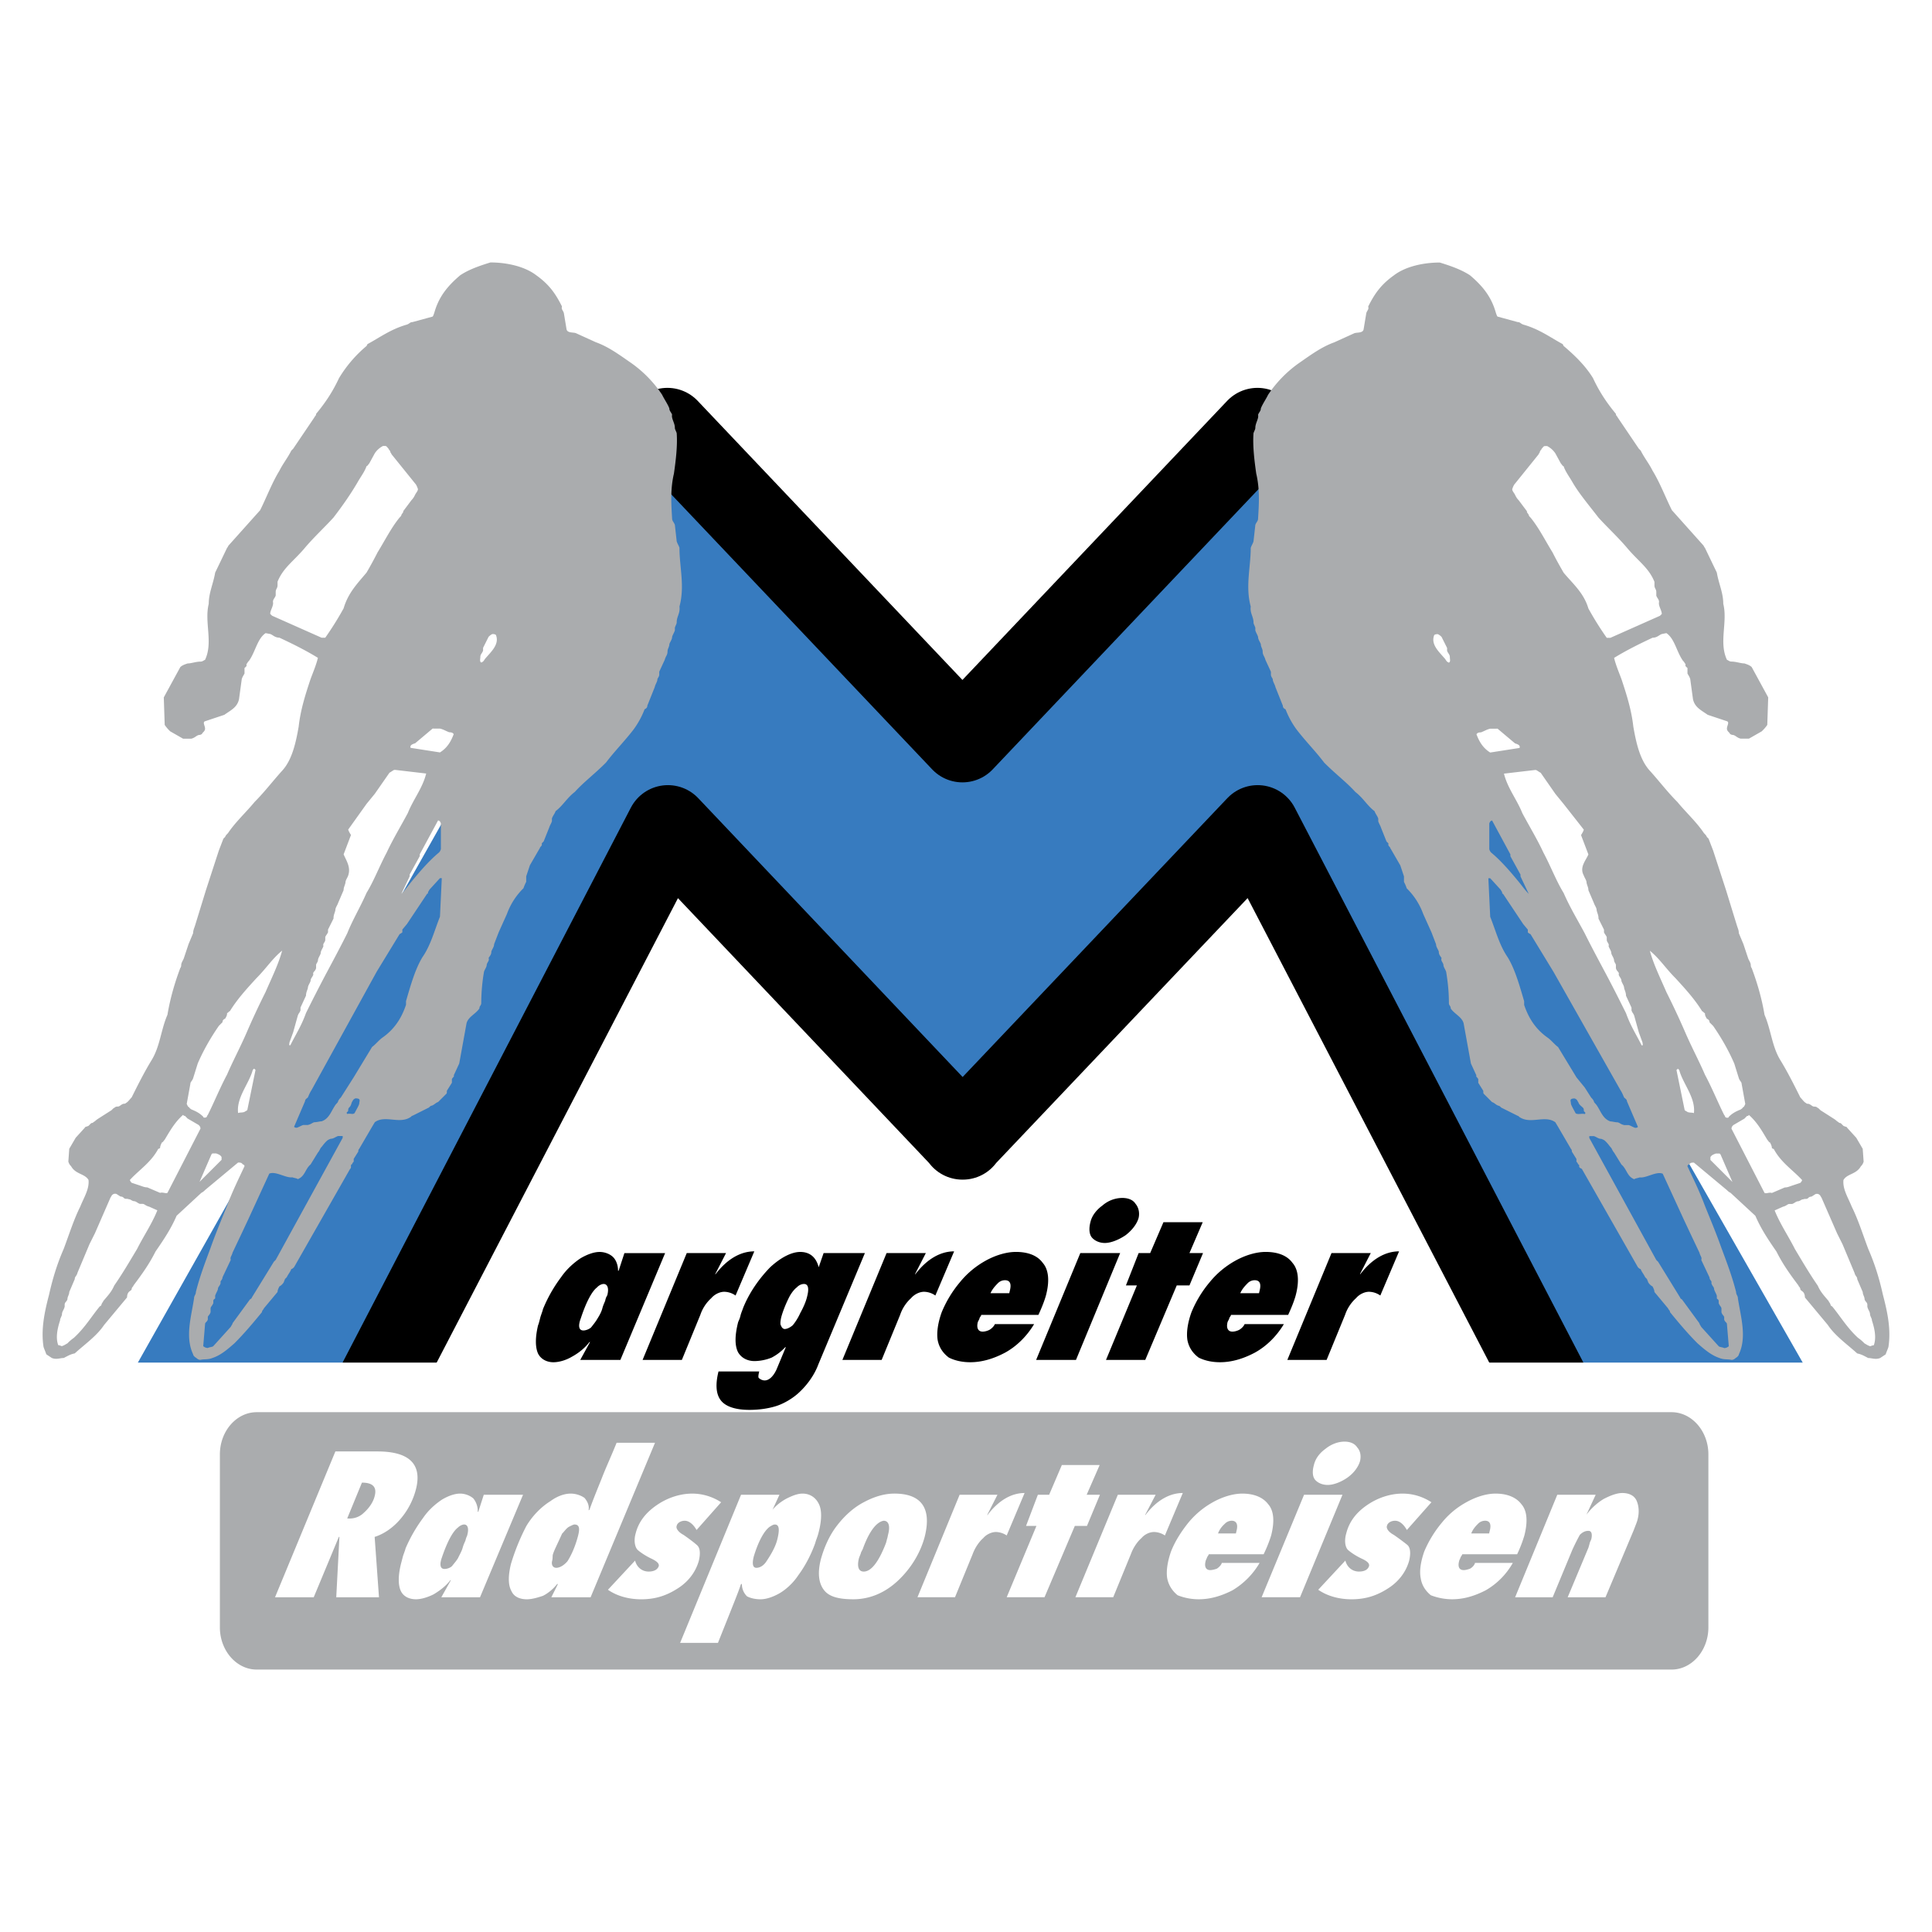 <svg xmlns="http://www.w3.org/2000/svg" width="2500" height="2500" viewBox="0 0 192.756 192.756"><path fill-rule="evenodd" clip-rule="evenodd" fill="#fff" d="M0 0h192.756v192.756H0V0z"/><path fill-rule="evenodd" clip-rule="evenodd" fill="#377bbf" stroke="#fff" stroke-width=".216" stroke-miterlimit="2.613" d="M96.033 113.519l29.387-30.944 29.111 55.021 26.184-.366-54.289-95.028-30.485 31.585-29.478-31.585-53.555 95.028 25.45.366 28.288-55.021 29.387 30.944z"/><path d="M66.588 42.863L96.022 73.89m29.433-31.027L96.022 73.891M96.058 113.526L66.639 82.499 37.951 137.72m58.07-24.194l29.455-31.027 28.727 55.221" fill="none" stroke="#000" stroke-width="8.332" stroke-linecap="round" stroke-linejoin="round" stroke-miterlimit="2.613"/><path fill-rule="evenodd" clip-rule="evenodd" fill="#fff" stroke="#fff" stroke-width=".216" stroke-miterlimit="2.613" d="M10.098 136.054h172.658v11.901H10.098v-11.901z"/><path d="M48.93 26.184c1.556 0 3.387.366 4.577 1.282 1.282.915 1.923 1.831 2.563 3.112-.091.274.092.366.183.641l.274 1.648c.092.366.641.275.916.366l2.014.916c1.282.458 2.38 1.282 3.571 2.105a12.105 12.105 0 0 1 3.021 3.113c.275.549.55.915.732 1.373 0 .274.184.366.275.641-.091.366.275.824.275 1.282 0 .183.091.274.183.549.092 1.282-.091 2.747-.274 4.028-.366 1.557-.274 3.021-.183 4.486 0 .274.183.366.275.641l.183 1.648c.092.274.184.366.275.641 0 1.923.549 3.845 0 5.859.091.641-.275 1.007-.275 1.556 0 .183-.091.275-.183.549v.274c-.092.275-.184.366-.275.641 0 .275-.183.458-.275.732 0 .275-.183.458-.183.732 0 .367-.184.458-.275.824l-.549 1.19v.274c0 .183-.091.274-.183.458 0 .274-.183.458-.274.824l-.733 1.831c0 .183-.091.274-.274.366a8.573 8.573 0 0 1-1.099 2.014c-.915 1.19-1.922 2.197-2.746 3.296-1.19 1.189-2.197 1.922-3.113 2.929-.824.641-1.19 1.373-1.922 1.922-.092.275-.275.458-.366.732v.274c-.092.275-.184.366-.275.641l-.549 1.374-.183.183v.183c-.092.183-.184.183-.184.274l-1.007 1.739-.367 1.103v.549a4.34 4.34 0 0 0-.274.641 6.864 6.864 0 0 0-1.648 2.563l-.824 1.831-.458 1.19c0 .275-.183.458-.274.732 0 .275-.092.366-.275.641.091.275-.091.366-.183.641 0 .274-.183.457-.274.732a18.591 18.591 0 0 0-.275 3.112c0 .274-.183.274-.183.55-.366.549-1.099.823-1.282 1.464l-.732 4.028-.549 1.19c.092.092-.092.183-.183.366v.366l-.458.732c-.092.091 0 .274-.092.366l-.824.824c-.275.091-.366.274-.641.366-.091 0-.183.091-.274.183l-1.648.824c-.091 0-.091.091-.275.183-1.098.641-2.472-.274-3.479.458l-.274.458-1.282 2.196c-.091.092-.091.184-.091.275l-.458.732v.274c-.092.092-.092.092-.183.274-.091 0-.091.092-.091.184 0 .183 0 .183-.092.274l-5.584 9.796c-.091.091-.183.183-.275.183-.091.274-.274.458-.458.824l-.183.183c0 .092-.091.184-.091.275a1.11 1.11 0 0 1-.458.458c-.091.183-.183.366-.183.549l-1.373 1.647c0 .092-.183.184-.183.367-.824 1.006-1.74 2.105-2.747 3.112-.732.641-1.373 1.19-2.197 1.465-.458.183-.824.091-1.19.183-.275 0-.366-.183-.549-.274-.092-.092-.183-.183-.183-.274-.824-1.74-.184-3.754.091-5.585 0-.274.183-.366.183-.641.367-1.465.916-2.93 1.465-4.395.549-1.556 1.098-2.838 1.647-4.211.549-1.465 1.099-2.563 1.739-3.937 0-.092-.091-.184-.183-.184-.091-.183-.274-.183-.458-.183l-3.296 2.746a1.239 1.239 0 0 1-.366.274l-2.472 2.289c-.549 1.281-1.281 2.38-2.105 3.57-.641 1.282-1.373 2.289-2.197 3.388 0 .092-.183.183-.183.366 0 .092-.183.183-.275.274-.091.091-.183.274-.183.549l-2.289 2.747c-.732 1.098-1.922 1.922-2.929 2.838-.458.092-.732.274-1.099.458-.366 0-.732.183-1.19 0l-.549-.366c-.092-.275-.183-.458-.275-.732-.274-1.74.092-3.479.549-5.219.367-1.647.824-3.112 1.465-4.577.549-1.465 1.007-2.93 1.648-4.211.366-.916.916-1.739.824-2.655-.366-.641-1.282-.55-1.739-1.373-.091-.092-.183-.184-.275-.458l.092-1.282.641-1.098.916-1.008c0-.091.183-.091.366-.183 0 0 .183-.184.275-.274.183 0 .183-.092.366-.184.183-.183.366-.274.641-.458l1.007-.641.184-.183c.183-.092.183-.184.458-.184.183 0 .275-.183.549-.274.091 0 .183 0 .274-.092.183-.091.366-.366.549-.549.641-1.282 1.282-2.563 2.014-3.754.824-1.373.916-3.021 1.557-4.485.274-1.648.732-3.204 1.281-4.669.092-.092.092-.274.092-.274 0-.275.183-.458.274-.733l.458-1.374.458-1.098c0-.275.091-.458.183-.732l.366-1.19.732-2.38 1.282-3.937.458-1.19.183-.183c0-.091.183-.274.275-.366.732-1.099 1.831-2.105 2.655-3.113 1.007-1.007 1.831-2.105 2.747-3.112 1.007-1.099 1.373-2.838 1.647-4.395.184-1.648.641-3.113 1.19-4.76.274-.732.549-1.373.732-2.106-1.19-.732-2.472-1.373-3.845-2.014-.458 0-.641-.274-.916-.366l-.459-.085c-.823.549-1.007 1.831-1.647 2.747-.183.183-.183.274-.275.366.092.183-.091.274-.183.366v.549c-.091.184-.183.275-.274.55l-.275 2.014c-.183.824-.824 1.099-1.464 1.557l-1.923.641c-.274.092 0 .458 0 .732 0 .183-.091.274-.274.458 0 .091-.183.183-.366.183-.275.092-.366.275-.732.366h-.824l-1.282-.732a3.914 3.914 0 0 1-.549-.641l-.091-2.746 1.647-3.021c.183-.183.458-.274.732-.366.366 0 .824-.183 1.282-.183.183 0 .275-.091.458-.183.824-1.739-.091-3.753.366-5.584 0-1.098.458-2.014.641-3.112l1.19-2.472c.092-.091.092-.183.183-.274l3.113-3.479c.641-1.282 1.19-2.747 1.922-3.937.366-.732.824-1.282 1.19-2.014l.184-.183 2.105-3.113c.091-.183.183-.183.183-.367.916-1.099 1.648-2.197 2.289-3.57a12.8 12.8 0 0 1 2.747-3.205l.091-.183c1.19-.641 2.289-1.465 3.845-1.923.366-.091.366-.274.641-.274l2.014-.55c.092-.091.183-.458.274-.732.458-1.373 1.282-2.38 2.472-3.387.823-.551 1.83-.917 3.02-1.283zm-10.619 18.31h.091c.184 0 .184.091.366.275 0 .091.184.183.184.366.091.091.091.183.183.274l2.289 2.838c.091.092.183.274.274.549 0 .183-.183.366-.274.549-.092.183-.183.366-.366.549l-.824 1.099c0 .183-.091.183-.183.366 0 .091-.092.183-.184.274-.824 1.007-1.465 2.289-2.197 3.479a39.441 39.441 0 0 1-1.099 2.014c-.916 1.098-1.831 2.014-2.289 3.57a31.605 31.605 0 0 1-1.831 2.929h-.366l-4.12-1.831-.824-.366-.183-.183c0-.366.366-.824.275-1.19 0-.274.183-.366.274-.641v-.366c0-.274.183-.366.183-.641v-.366c.549-1.373 1.557-2.014 2.655-3.296.915-1.099 2.105-2.197 2.929-3.113.916-1.19 1.74-2.38 2.38-3.479.366-.641.732-1.098.916-1.647.091 0 .183-.183.274-.275l.549-1.007c.183-.275.458-.549.824-.732h.094v.002zm10.894 18.767s.184 0 .274.092c.366.916-.457 1.647-1.007 2.289-.183.183-.183.366-.458.458-.183-.092-.091-.366-.091-.549 0-.275.183-.366.274-.641v-.275l.549-1.098c.091-.091.183-.183.366-.275h.093v-.001zm-5.951 9.429h.641c.366.092.458.183.916.366 0 0 .274 0 .366.092l.092.091c-.274.732-.641 1.373-1.373 1.831l-2.93-.458c-.092-.274.183-.366.458-.458l1.739-1.465h.091v.001zm-3.845 4.12l3.112.366c-.366 1.465-1.281 2.563-1.831 3.937-.732 1.373-1.465 2.563-2.105 3.937-.732 1.373-1.282 2.838-2.014 4.028-.641 1.464-1.374 2.655-1.922 4.028-.732 1.464-1.374 2.655-2.106 4.028a162.88 162.88 0 0 0-2.014 3.937c-.458 1.282-1.007 2.105-1.556 3.204-.183.092-.092-.183-.092-.274l.367-1.007.458-1.647c.091-.275.183-.275.275-.55v-.274l.549-1.19c0-.274.092-.458.184-.732 0-.274.183-.458.274-.732 0-.274.183-.366.274-.641-.092-.274.183-.274.274-.641v-.274c0-.184.092-.184.184-.458 0-.275.183-.458.274-.732 0-.275.183-.458.275-.732-.092-.275.183-.366.183-.641v-.275c.091-.183.183-.275.274-.458v-.274l.549-1.099c0-.366.091-.457.183-.823 0-.275.183-.458.274-.732l.55-1.282c0-.275.091-.366.183-.732 0-.275.184-.458.275-.733.275-.823-.183-1.464-.458-2.105l.732-1.922c-.092-.183-.184-.275-.275-.549l1.831-2.563.824-1.007 1.465-2.105c.183-.092.274-.183.458-.275h.092v-.006zm4.486 5.127c0 .092.092.092.092.275v2.472c0 .092-.092.275-.184.367-1.007.824-2.014 2.014-2.838 3.021-.366.458-.549.732-.915 1.099l.823-1.74v-.183l1.007-1.831v-.184l1.831-3.387.184.091zm0 5.676h.183l-.183 3.845c-.549 1.373-.916 2.838-1.74 4.028-.732 1.189-1.19 2.838-1.647 4.395v.365c-.458 1.374-1.19 2.473-2.38 3.297-.366.273-.641.641-1.007.915l-1.831 3.021-.641 1.008-.641 1.007c-.091.091-.183.183-.275.366 0 .092-.091.183-.183.274-.458.55-.641 1.465-1.464 1.739-.183 0-.458.092-.732.092-.275.092-.275.183-.641.274h-.458c-.274.092-.366.184-.641.274-.092 0-.184 0-.275-.091l1.098-2.563c0-.184.184-.275.275-.366.091-.184.183-.458.366-.732l6.5-11.81 2.289-3.754s.184-.091.275-.183v-.274l.458-.549 2.014-3.021c.092 0 .092-.091.092-.184.091-.091.091-.183.183-.274l1.006-1.099zm-15.746 7.232c-.366 1.374-1.099 2.838-1.648 4.12a77.76 77.76 0 0 0-1.922 4.12c-.64 1.464-1.373 2.838-1.922 4.119-.732 1.373-1.281 2.747-1.922 4.028-.091.092-.091.183-.091.183s-.092.092-.184.092c-.091 0-.183 0-.183-.092-.366-.365-.733-.549-1.19-.731-.091-.092-.183-.092-.183-.184-.183-.092-.183-.183-.274-.366l.366-2.014c0-.184.183-.274.275-.55l.457-1.465c.55-1.281 1.282-2.562 2.106-3.753l.366-.366c0-.184.092-.274.275-.366.092-.184.183-.274.183-.55.092 0 .183-.183.275-.183.732-1.19 1.647-2.197 2.655-3.296 1.004-1.006 1.554-1.922 2.561-2.746zm-2.747 11.81l.091.091-.824 4.028c-.092 0-.092.092-.183.092-.183.184-.549.092-.732.184-.183-1.557 1.099-2.93 1.465-4.304l.092-.091c0-.092 0 0 .091 0zm10.071 2.929c.091 0 .275 0 .366.092.092.092 0 .275 0 .458-.091.274-.274.55-.457.916-.184.183-.458 0-.732.091-.184-.183.091-.183.091-.366 0-.091 0-.183.091-.274.184-.183.184-.274.275-.549.091-.093.091-.276.366-.368zm-17.12 1.74h.092l.274.274 1.099.641c.092.092.183.184.183.366l-3.295 6.408c-.184.092-.458-.092-.732 0l-1.282-.549c-.274 0-.458-.092-.732-.184l-.824-.274c-.091-.091-.091-.091-.183-.274.916-1.007 2.105-1.739 2.838-3.113.092 0 .184-.091.184-.091 0-.184.091-.366.183-.55.092 0 .184-.183.275-.274.549-.915 1.007-1.739 1.831-2.472l.089.092zm15.838 2.014v.184l-6.683 12.176-.183.183-2.197 3.57s0 .092-.183.184l-1.74 2.38c0 .092-.091.184-.183.366l-1.739 1.923c-.092.092-.366.092-.549.183a.699.699 0 0 1-.458-.183l.183-2.197c0-.184.184-.184.275-.458v-.274c.091-.184.183-.184.275-.457v-.367c0-.183.183-.274.274-.549v-.184c0-.183.092-.183.183-.274v-.274c.091-.275.183-.366.275-.641 0-.274.183-.274.274-.641-.092-.184.183-.275.183-.55l.824-1.739c-.091-.274.092-.366.183-.732l.824-1.739.732-1.557 2.105-4.577c.641-.275 1.648.457 2.289.366.274.091.458.091.549.183.732-.274.732-1.007 1.282-1.465l.732-1.189c.091-.092.183-.275.274-.458.183-.184.275-.366.549-.641.092-.092.183-.184.458-.274.275 0 .458-.184.732-.275H34.191v-.003zm-13 1.739h.366c.275.092.458.184.549.366v.275l-2.197 2.197 1.19-2.747.092-.091zm-9.704 4.028h.092c.183.092.274.184.458.274.183 0 .274.092.366.184.183.092.275 0 .458.092.184 0 .184.091.458.183.275 0 .366.184.641.274h.274c.183 0 .275.184.641.275l.824.366c-.549 1.373-1.374 2.562-2.014 3.845-.824 1.373-1.465 2.472-2.289 3.662-.275.641-.641 1.007-1.099 1.556 0 .092-.092.092-.183.366 0 .092-.091.092-.183.184-.824 1.007-1.465 2.105-2.563 3.112a4.009 4.009 0 0 0-.641.55c-.183.091-.275.183-.549.274-.092 0-.183-.092-.366-.092-.275-.732-.092-1.647.183-2.472 0-.183.091-.274.183-.55 0-.365.183-.457.274-.823v-.184c0-.274.184-.274.275-.549 0-.274.183-.458.183-.732l.549-1.282c0-.274.183-.274.274-.641l1.19-2.838.549-1.099 1.556-3.57c.091-.092.091-.274.366-.366h.093v.001zM181.27 119.115h-.092c-.184.092-.275.183-.459.275-.182 0-.273.091-.365.183-.184.091-.275 0-.459.091-.182 0-.182.092-.457.184-.273 0-.365.184-.641.274h-.275c-.182 0-.273.184-.641.274l-.824.367c.551 1.373 1.373 2.562 2.016 3.845.822 1.373 1.465 2.472 2.287 3.662.275.641.643 1.007 1.1 1.556 0 .092.092.092.184.366 0 .092.09.092.182.184.824 1.007 1.465 2.105 2.564 3.112.273.184.457.366.641.549.184.092.275.184.549.275.092 0 .184-.092.367-.092.273-.732.09-1.647-.184-2.472 0-.183-.092-.274-.184-.549 0-.366-.184-.458-.273-.824v-.184c0-.274-.184-.274-.275-.549 0-.274-.184-.458-.184-.732l-.549-1.282c0-.274-.184-.274-.275-.641l-1.189-2.838-.549-1.099-1.557-3.57c-.092-.091-.092-.274-.367-.366h-.091v.001zm-9.706-4.028h-.365c-.275.092-.459.184-.551.366v.275l2.197 2.196-1.189-2.746-.092-.091zm-13-1.739v.184l6.684 12.176.184.183 2.197 3.57s0 .092.182.184l1.74 2.38c0 .092.092.184.184.366l1.738 1.923c.092.092.367.092.549.183a.7.7 0 0 0 .459-.183l-.184-2.197c0-.184-.184-.184-.275-.458v-.274c-.09-.183-.182-.183-.273-.458v-.366c0-.183-.184-.274-.275-.549v-.184c0-.183-.092-.183-.184-.274v-.274c-.09-.274-.182-.366-.273-.641 0-.275-.184-.275-.275-.642.092-.183-.184-.274-.184-.549l-.822-1.739c.09-.275-.092-.366-.184-.732l-.824-1.739-.732-1.557-2.105-4.577c-.641-.274-1.648.457-2.289.365-.273.092-.457.092-.549.184-.732-.274-.732-1.007-1.281-1.465l-.732-1.19c-.092-.091-.184-.274-.275-.457-.184-.184-.275-.366-.549-.641-.092-.092-.184-.184-.459-.275-.273 0-.457-.183-.732-.274H158.564v-.003zm15.838-2.014h-.092c-.092.092-.184.183-.273.274l-1.1.641c-.092.092-.184.183-.184.366l3.297 6.408c.184.092.457-.091.732 0l1.281-.549c.275 0 .457-.092.732-.184l.824-.274c.092-.092.092-.092.184-.274-.916-1.007-2.107-1.739-2.838-3.113-.092 0-.184-.091-.184-.091 0-.184-.092-.366-.184-.55-.092 0-.184-.183-.275-.274-.549-.915-1.006-1.739-1.83-2.472l-.09.092zm-17.302-1.74c-.092 0-.273 0-.365.092s0 .275 0 .458c.092.274.273.55.457.915.184.184.641 0 .916.092.184-.183-.092-.183-.092-.366 0-.091 0-.183-.092-.274-.184-.184-.365-.274-.457-.549-.092-.093-.092-.276-.367-.368zm10.254-2.93l-.092.092.824 4.028c.092 0 .092.092.184.092.182.183.549.092.732.183.182-1.556-1.1-2.929-1.465-4.303l-.092-.092c0-.091 0 0-.091 0zm-2.747-11.809c.365 1.374 1.098 2.838 1.646 4.12a78.237 78.237 0 0 1 1.924 4.119c.641 1.466 1.373 2.839 1.922 4.12.732 1.373 1.281 2.747 1.922 4.028.092.092.092.184.092.184s.092.091.184.091.184 0 .184-.091c.365-.367.732-.55 1.189-.732.092-.092.184-.092.184-.184.184-.092.184-.184.273-.366l-.365-2.014c0-.184-.184-.275-.275-.55l-.457-1.465c-.549-1.281-1.281-2.563-2.105-3.754l-.367-.365c0-.184-.092-.275-.273-.366-.092-.184-.184-.274-.184-.55-.092 0-.184-.183-.275-.183-.732-1.19-1.646-2.197-2.654-3.296-1.008-1.006-1.559-1.922-2.565-2.746zm-15.929-7.232h-.184l.184 3.845c.549 1.373.916 2.838 1.738 4.028.734 1.19 1.191 2.838 1.648 4.394v.366c.459 1.374 1.191 2.473 2.381 3.296.365.275.641.642 1.006.916l1.832 3.021.824 1.008.641 1.007c.092.091.184.183.273.366 0 .092.092.183.184.274.459.55.641 1.465 1.465 1.739.184 0 .459.092.732.092.275.092.275.183.641.274h.459c.273.092.365.183.641.274.092 0 .184 0 .273-.092l-1.098-2.562c0-.184-.184-.275-.275-.366-.092-.184-.182-.458-.365-.732l-6.684-11.81-2.289-3.754s-.182-.092-.273-.183v-.275l-.459-.549-2.014-3.021c-.092 0-.092-.091-.092-.183-.092-.092-.092-.184-.184-.275l-1.005-1.098zm0-5.676c0 .091-.092.091-.092.274v2.472c0 .091.092.274.184.366 1.006.824 2.014 2.014 2.838 3.021.365.458.549.732.916 1.099l-.824-1.739v-.183l-1.008-1.832v-.183l-1.83-3.387-.184.092zm4.486-5.127l-3.113.366c.365 1.465 1.281 2.563 1.83 3.937.732 1.373 1.465 2.563 2.105 3.937.732 1.374 1.283 2.838 2.016 4.028.641 1.465 1.373 2.655 2.105 4.028.732 1.465 1.373 2.655 2.105 4.028s1.373 2.655 2.014 3.937c.457 1.281 1.008 2.105 1.557 3.204.184.092.092-.183.092-.274l-.367-1.007-.457-1.647c-.092-.275-.184-.275-.275-.55v-.274l-.549-1.19c0-.274-.092-.458-.184-.732 0-.274-.182-.458-.273-.732 0-.274-.184-.366-.275-.641.092-.274-.184-.274-.275-.641v-.274c0-.184-.09-.184-.182-.458 0-.275-.184-.458-.275-.733 0-.274-.184-.458-.275-.732.092-.275-.182-.366-.182-.641v-.275c-.092-.183-.184-.274-.275-.458v-.275l-.549-1.098c0-.366-.092-.458-.184-.824 0-.274-.184-.458-.275-.732l-.549-1.282c0-.274-.092-.366-.182-.732 0-.274-.184-.458-.275-.732-.457-.824.184-1.464.457-2.105l-.732-1.922c.092-.183.184-.275.275-.549l-2.014-2.563-.824-1.007-1.465-2.106c-.184-.091-.275-.183-.457-.274h-.093v-.005zm-3.846-4.12h-.641c-.367.092-.457.183-.916.366 0 0-.273 0-.365.091l-.092.092c.273.732.641 1.374 1.373 1.831l2.93-.458c.092-.275-.184-.366-.457-.458l-1.74-1.465h-.092v.001zm-5.951-9.429s-.182 0-.273.092c-.367.916.457 1.648 1.006 2.289.184.183.184.366.459.458.182-.091.092-.366.092-.549 0-.275-.184-.366-.275-.641v-.274l-.549-1.099a1.277 1.277 0 0 0-.367-.275h-.093v-.001zm10.895-18.768h-.092c-.184 0-.184.091-.365.274 0 .092-.184.183-.184.367-.092.091-.092.183-.184.274l-2.287 2.838c-.092.091-.184.274-.275.549 0 .183.184.366.275.549.09.183.182.366.365.549l.824 1.098c0 .184.092.184.184.366 0 .092.09.184.182.275.824 1.007 1.465 2.289 2.197 3.479.367.732.732 1.373 1.1 2.014.914 1.099 2.014 2.014 2.471 3.57a31.55 31.55 0 0 0 1.832 2.93h.365l4.119-1.831.824-.366.184-.183c0-.366-.365-.824-.273-1.19 0-.274-.184-.366-.275-.641v-.366c0-.275-.184-.366-.184-.641v-.366c-.549-1.374-1.557-2.015-2.654-3.296-.916-1.099-2.105-2.197-2.93-3.113-.916-1.19-1.922-2.38-2.564-3.479-.365-.641-.732-1.099-.914-1.647-.092 0-.184-.184-.275-.275l-.549-1.007a2.173 2.173 0 0 0-.824-.732h-.093v.001zm-10.619-18.31c-1.557 0-3.387.366-4.578 1.282-1.281.915-1.922 1.831-2.562 3.112.092.274-.092.366-.184.641l-.275 1.648c-.09.366-.641.274-.914.366l-2.014.915c-1.283.458-2.381 1.282-3.57 2.105a12.072 12.072 0 0 0-3.021 3.113c-.275.549-.549.916-.732 1.373 0 .275-.184.367-.275.641.092.366-.273.824-.273 1.282 0 .183-.092.275-.184.549-.092 1.282.092 2.746.273 4.028.367 1.556.275 3.021.184 4.485 0 .275-.184.366-.273.641l-.184 1.648c-.092.274-.184.366-.275.641 0 1.923-.549 3.845 0 5.859-.092.641.275 1.007.275 1.556 0 .183.092.275.184.549v.274c.09.275.182.366.273.641 0 .275.184.458.275.732 0 .275.184.458.184.732 0 .366.182.458.273.824l.549 1.19v.274c0 .183.092.275.184.458 0 .275.184.458.275.824l.732 1.831c0 .184.092.275.273.366a8.584 8.584 0 0 0 1.1 2.015c.916 1.19 1.922 2.197 2.746 3.295 1.189 1.19 2.197 1.922 3.113 2.93.822.641 1.189 1.373 1.922 1.922.092.275.273.458.365.732v.275c.092.274.184.366.275.641l.549 1.374.184.183v.184c.092.183.184.183.184.274l1.006 1.739.367 1.099v.549c.092.183.184.366.273.641a6.851 6.851 0 0 1 1.648 2.563l.824 1.831.457 1.19c0 .274.184.458.275.732 0 .275.092.366.275.641-.092.275.092.366.182.641 0 .274.184.457.275.732.184 1.098.275 2.105.275 3.112 0 .274.182.274.182.549.367.55 1.1.824 1.283 1.465l.732 4.028.549 1.19c-.092.091.092.183.184.366v.366l.457.732c.092.092 0 .274.092.366l.824.824c.273.091.365.274.641.365.092 0 .182.092.273.184l1.648.824c.092 0 .092.092.275.183 1.098.641 2.471-.274 3.479.458l.273.457 1.283 2.197c.092.092.092.184.092.275l.457.732v.274c.092.092.092.092.184.274.092 0 .092.092.092.184 0 .183.182.183.273.274l5.584 9.796c.092.091.184.183.275.183.092.274.275.458.457.824l.184.183c0 .092.092.184.092.275.092.183.275.366.457.457.092.184.184.367.184.55l1.373 1.647c0 .092.184.184.184.366.824 1.007 1.738 2.105 2.746 3.112.732.642 1.373 1.19 2.197 1.465.457.184.824.092 1.189.184.275 0 .367-.184.551-.274.09-.092.182-.184.182-.274.824-1.74.184-3.754-.092-5.585 0-.274-.182-.366-.182-.641-.367-1.465-.916-2.93-1.465-4.395-.549-1.557-1.1-2.838-1.648-4.211-.549-1.465-1.098-2.563-1.74-3.937 0-.092.092-.184.184-.184.092-.183.275-.183.459-.183l3.295 2.746c.092.092.184.184.365.274l2.473 2.289c.549 1.281 1.281 2.38 2.105 3.57.641 1.282 1.373 2.289 2.197 3.388 0 .091.184.183.184.366 0 .092.184.183.273.274.092.092.184.274.184.549l2.289 2.747c.732 1.099 1.922 1.922 2.93 2.838.457.092.732.274 1.098.457.367 0 .732.184 1.191 0l.549-.365c.092-.275.184-.458.275-.732.273-1.74-.092-3.479-.551-5.219-.365-1.647-.824-3.112-1.465-4.577-.549-1.465-1.006-2.93-1.646-4.212-.367-.915-.916-1.739-.824-2.654.365-.641 1.281-.55 1.738-1.373.092-.092.184-.184.275-.458l-.092-1.282-.641-1.098-.916-1.008c0-.092-.182-.092-.365-.183l-.275-.274c-.184 0-.184-.092-.365-.184-.184-.183-.367-.274-.641-.457l-1.008-.642-.184-.183c-.182-.092-.182-.184-.457-.184-.184 0-.275-.183-.549-.274-.092 0-.184 0-.275-.092-.184-.091-.365-.366-.549-.549-.641-1.282-1.281-2.563-2.014-3.754-.824-1.373-.916-3.021-1.557-4.485-.275-1.648-.732-3.205-1.281-4.669-.092-.092-.092-.274-.092-.274 0-.275-.184-.458-.275-.733l-.457-1.373-.459-1.099c0-.274-.092-.458-.182-.732l-.367-1.19-.732-2.38-1.281-3.937-.459-1.19-.182-.183c0-.092-.184-.274-.275-.366-.732-1.099-1.83-2.105-2.654-3.113-1.008-1.007-1.83-2.105-2.746-3.112-1.008-1.099-1.373-2.838-1.648-4.395-.184-1.648-.641-3.113-1.189-4.761-.275-.732-.551-1.373-.732-2.105 1.189-.732 2.471-1.373 3.844-2.014.459 0 .643-.274.916-.366l.457-.091c.824.549 1.008 1.831 1.648 2.747.184.183.184.274.275.366-.092.183.092.274.182.366v.549c.092.183.184.274.275.549l.275 2.014c.182.824.824 1.099 1.465 1.557l1.922.641c.275.092 0 .458 0 .732 0 .183.092.274.275.458 0 .092.182.183.365.183.275.092.367.275.732.366h.824l1.281-.732c.184-.183.367-.366.549-.641l.092-2.746-1.646-3.021c-.184-.183-.459-.274-.732-.366-.367 0-.824-.183-1.283-.183-.182 0-.273-.091-.457-.183-.824-1.739.092-3.753-.365-5.584 0-1.099-.459-2.015-.643-3.113l-1.189-2.472c-.092-.091-.092-.183-.184-.274l-3.111-3.479c-.641-1.282-1.191-2.747-1.924-3.937-.365-.732-.824-1.282-1.189-2.014l-.184-.183-2.105-3.113c-.092-.183-.184-.183-.184-.366-.914-1.098-1.646-2.197-2.287-3.57-.732-1.19-1.74-2.197-2.93-3.204l-.092-.183c-1.191-.641-2.289-1.464-3.846-1.922-.365-.092-.365-.274-.641-.274l-2.014-.55c-.092-.091-.184-.458-.275-.732-.457-1.373-1.281-2.38-2.471-3.387-.823-.542-1.831-.908-3.02-1.275zM25.613 140.894H166.77c2.021 0 3.676 1.895 3.676 4.211v17.257c0 2.316-1.654 4.211-3.676 4.211H25.613c-2.021 0-3.675-1.895-3.675-4.211v-17.257c0-2.317 1.653-4.211 3.675-4.211z" fill-rule="evenodd" clip-rule="evenodd" fill="#aaacae"/><path d="M58.811 133.894c-.433.575-1.066 1.095-1.757 1.469-.634.375-1.325.548-1.844.548-.634 0-1.239-.289-1.527-.864-.288-.634-.288-1.613 0-2.823.058-.115.144-.461.202-.691.058-.26.23-.663.288-.922a14.355 14.355 0 0 1 1.815-3.197c.576-.836 1.325-1.47 1.93-1.873.634-.374 1.325-.634 1.902-.634.518 0 1.037.202 1.354.519.316.317.489.836.489 1.354h.058l.576-1.758h4.062l-4.465 10.659H57.89l.979-1.786h-.058v-.001zm-.864-2.363c-.288.749-.202 1.21.259 1.21.259 0 .605-.145.778-.317.201-.259.461-.576.605-.835.202-.317.432-.721.518-1.095.115-.403.26-.634.288-.778 0-.058.058-.201.058-.201 0-.058.086-.173.144-.317.173-.691 0-1.095-.375-1.095-.201 0-.489.145-.662.347-.49.373-1.066 1.41-1.613 3.081zm6.164 4.149l4.407-10.659h3.918l-1.066 2.074v.058c1.181-1.556 2.535-2.305 3.889-2.305l-1.872 4.407a2.022 2.022 0 0 0-1.124-.374c-.461 0-.979.26-1.296.634a3.939 3.939 0 0 0-1.095 1.671l-1.843 4.494h-3.918zm14.288-1.268h-.058a4.987 4.987 0 0 1-1.354 1.037 4.718 4.718 0 0 1-1.699.346c-.691 0-1.296-.288-1.643-.865-.345-.662-.345-1.67 0-3.024.058-.144.173-.374.23-.634.058-.259.202-.576.288-.835.663-1.613 1.671-2.967 2.679-4.005 1.095-1.008 2.161-1.526 2.996-1.526.951 0 1.584.519 1.843 1.526l.49-1.411h4.119l-4.638 11.091c-.403 1.095-1.124 2.045-1.815 2.708-.634.634-1.584 1.21-2.42 1.47-.835.259-1.757.374-2.65.374-1.354 0-2.362-.317-2.852-.951s-.547-1.613-.23-2.88h4.062c-.058.259-.115.489-.058.633.115.115.346.26.605.26.432 0 .864-.403 1.181-1.095l.924-2.219zm-.461-2.968c-.086.403-.115.721 0 .836.058.201.23.316.346.316.259 0 .576-.173.806-.374.173-.202.49-.634.749-1.21.317-.576.576-1.152.691-1.671.202-.778.116-1.239-.316-1.239-.259 0-.547.145-.72.347-.173.114-.519.489-.778 1.008s-.576 1.238-.778 1.987zm6.107 4.236l4.408-10.659h3.917l-1.065 2.074v.058c1.181-1.556 2.535-2.305 3.889-2.305l-1.873 4.407a2.022 2.022 0 0 0-1.124-.374c-.461 0-.979.26-1.296.634a3.939 3.939 0 0 0-1.095 1.671l-1.844 4.494h-3.917zm14.779-6.656h1.871l.059-.259c.172-.663.029-1.037-.49-1.037a.986.986 0 0 0-.721.316c-.258.261-.547.578-.719.98zm-.922 2.162c-.029.144-.174.259-.174.346-.029.115-.115.23-.172.374-.145.576.027.951.488.951.174 0 .434-.058.664-.173.258-.145.488-.403.547-.576h3.918c-.691 1.152-1.672 2.16-2.852 2.822-1.182.635-2.363.98-3.515.98-.835 0-1.556-.173-2.132-.461-.547-.403-.979-.98-1.124-1.758-.115-.749.029-1.729.403-2.766a11.4 11.4 0 0 1 1.815-2.995c.749-.922 1.613-1.613 2.535-2.132s2.045-.894 3.055-.894c1.238 0 2.16.375 2.678 1.095.605.691.691 1.844.316 3.255-.143.519-.402 1.182-.748 1.931h-5.702v.001zm10.889-9.248c.145-.634.576-1.21 1.209-1.671a3.047 3.047 0 0 1 1.959-.749c.576 0 1.066.173 1.326.576.316.374.432.894.316 1.411-.174.634-.691 1.268-1.297 1.729-.633.433-1.439.778-2.074.778-.518 0-.979-.202-1.268-.519-.286-.316-.345-.892-.171-1.555zm-5.416 13.742l4.408-10.659h3.975l-4.408 10.659h-3.975zm6.971 0l3.082-7.433h-1.094l1.268-3.227h1.152l1.324-3.082h3.918l-1.324 3.082h1.354l-1.354 3.227h-1.268l-3.141 7.433h-3.917zm13.396-6.656h1.871l.059-.259c.172-.663.029-1.037-.49-1.037a.986.986 0 0 0-.721.316c-.26.261-.547.578-.719.98zm-.922 2.162c-.029.144-.174.259-.174.346-.029.115-.115.23-.172.374-.145.576.027.951.488.951.174 0 .434-.058.664-.173.258-.145.488-.403.547-.576h3.918c-.691 1.152-1.672 2.16-2.852 2.822-1.182.635-2.363.98-3.516.98-.836 0-1.555-.173-2.131-.461-.547-.403-.98-.98-1.125-1.758-.113-.749.029-1.729.404-2.766a11.423 11.423 0 0 1 1.814-2.995c.75-.922 1.613-1.613 2.535-2.132s2.045-.894 3.053-.894c1.24 0 2.162.375 2.68 1.095.605.691.691 1.844.316 3.255-.143.519-.402 1.182-.748 1.931h-5.701v.001zm5.618 4.494l4.406-10.659h3.918l-1.066 2.074v.058c1.182-1.556 2.535-2.305 3.891-2.305l-1.873 4.407a2.02 2.02 0 0 0-1.123-.374c-.461 0-.98.26-1.297.634a3.95 3.95 0 0 0-1.096 1.671l-1.842 4.494h-3.918z" fill-rule="evenodd" clip-rule="evenodd"/><path d="M27.44 159.358l6.021-14.547h4.206c3.198 0 4.465 1.296 3.832 3.773a7.388 7.388 0 0 1-1.498 2.909c-.691.836-1.613 1.527-2.622 1.844l.432 6.021h-4.263l.316-6.021h-.057l-2.506 6.021H27.44zm7.202-7.864c.604.058 1.209-.115 1.67-.576.49-.432.922-1.037 1.066-1.642.259-.95-.23-1.354-1.268-1.354l-1.468 3.572zm10.284 6.165c-.404.547-1.037 1.037-1.671 1.411-.634.317-1.268.49-1.757.49-.605 0-1.21-.23-1.498-.807-.288-.605-.288-1.527 0-2.708.029-.115.115-.433.173-.663.058-.259.23-.633.288-.893a15.008 15.008 0 0 1 1.757-3.054c.547-.807 1.268-1.411 1.872-1.814.576-.346 1.239-.605 1.815-.605.49 0 1.008.202 1.325.49.259.316.461.807.432 1.325h.058l.547-1.7h3.917l-4.292 10.227h-3.86l.95-1.699h-.056zm-.836-2.276c-.259.721-.173 1.152.26 1.152.259 0 .576-.115.749-.287.201-.26.461-.548.604-.807.144-.317.375-.691.461-1.037.115-.404.259-.634.288-.749 0-.058.058-.202.058-.202 0-.058.086-.173.115-.316.173-.663.029-1.037-.317-1.037-.202 0-.461.144-.634.316-.489.375-1.036 1.355-1.584 2.967zm11.523 2.622c-.403.519-.921.95-1.44 1.21-.519.173-1.094.346-1.613.346-.663 0-1.267-.23-1.527-.807-.345-.605-.345-1.527-.058-2.708a21.756 21.756 0 0 1 1.527-3.773c.577-.979 1.44-1.901 2.42-2.507.663-.489 1.383-.749 2.017-.749.547 0 1.066.202 1.382.433.26.316.49.72.404 1.238l.086-.058c.403-1.123.835-2.16 1.238-3.169.375-.979.951-2.218 1.469-3.514h3.832l-6.424 15.411h-3.918l.634-1.268-.029-.085zm-.518-2.305c-.115.403.058.72.403.72.403 0 .835-.316 1.124-.662.403-.634.778-1.498 1.037-2.478.201-.749.173-1.181-.346-1.181-.115 0-.375.144-.548.23-.259.144-.46.461-.691.691-.403.922-.807 1.67-.921 2.103-.029.116 0 .318-.058.577zm8.267 0c.173.662.691 1.095 1.354 1.095.547 0 .893-.202 1.008-.547.058-.26-.202-.49-.749-.75-.547-.259-1.066-.604-1.354-.863-.288-.288-.403-.951-.202-1.643.288-1.152 1.008-2.074 2.103-2.823 1.037-.72 2.305-1.152 3.543-1.152 1.037 0 2.045.317 2.881.864l-2.449 2.766c-.345-.604-.778-.922-1.181-.922-.374 0-.749.202-.807.519-.086.23.144.605.691.894.576.403 1.037.749 1.325 1.008.317.26.375.807.202 1.556-.317 1.152-1.094 2.161-2.189 2.823-1.182.749-2.305 1.037-3.572 1.037-1.152 0-2.362-.288-3.312-.951l2.708-2.911zm11.84-.403c-.173.691-.115 1.123.26 1.123s.72-.23.979-.604c.461-.691.893-1.411 1.094-2.16.259-1.009.23-1.556-.23-1.556-.172 0-.375.144-.519.23-.547.403-1.123 1.441-1.584 2.967zm-7.346 8.613l6.078-14.778h3.832l-.691 1.498c.375-.461.922-.864 1.412-1.123.576-.288 1.095-.49 1.584-.49.72 0 1.296.375 1.613 1.009.317.604.317 1.584 0 2.823-.115.489-.288.835-.345 1.095-.461 1.296-1.095 2.419-1.7 3.227-.547.835-1.325 1.497-1.959 1.843s-1.268.548-1.815.548c-.518 0-.979-.115-1.325-.288a1.67 1.67 0 0 1-.519-1.268l-.115.086c-.144.519-.922 2.42-2.276 5.819h-3.774v-.001zm14.029-8.297c.346-1.267.893-2.477 1.642-3.428.778-1.008 1.7-1.814 2.65-2.305 1.009-.547 2.045-.864 3.054-.864 2.708 0 3.745 1.47 3.024 4.321-.432 1.613-1.383 3.169-2.679 4.379-1.325 1.238-2.852 1.844-4.437 1.844-1.383 0-2.391-.23-2.909-.894-.575-.719-.662-1.756-.345-3.053zm4.235-1.18c-.058.202-.202.375-.23.519-.028.115-.144.346-.202.547-.202.864 0 1.297.49 1.297.749 0 1.498-.979 2.218-2.852.029-.115.086-.288.086-.346.058-.145.086-.317.115-.461.259-.951.029-1.412-.432-1.412-.72.115-1.44 1.066-2.045 2.708zm5.416 4.925l4.206-10.227h3.774l-1.01 1.988v.058c1.125-1.498 2.42-2.219 3.717-2.219l-1.785 4.235a2.038 2.038 0 0 0-1.066-.346c-.432 0-.951.23-1.268.604-.432.375-.836.979-1.066 1.613l-1.757 4.292h-3.745v.002zm8.902 0l2.967-7.115h-1.037l1.18-3.111h1.125l1.268-2.967h3.773l-1.297 2.967h1.324l-1.295 3.111h-1.211l-3.023 7.115h-3.774zm6.855 0l4.234-10.227h3.773l-1.037 1.988v.058c1.123-1.498 2.449-2.219 3.744-2.219l-1.785 4.235a2.033 2.033 0 0 0-1.066-.346c-.461 0-.949.23-1.268.604-.432.375-.834.979-1.064 1.613l-1.758 4.292h-3.773v.002zm14.23-6.366h1.785l.059-.259c.172-.634 0-1.009-.49-1.009a.967.967 0 0 0-.691.317c-.26.231-.518.548-.663.951zm-.921 2.074c-.029.115-.145.23-.174.316-.027.115-.115.23-.143.375-.145.547.027.893.461.893.172 0 .432-.058.662-.144.23-.145.461-.403.49-.576h3.773a7.686 7.686 0 0 1-2.709 2.736c-1.18.605-2.275.894-3.369.894a5.711 5.711 0 0 1-2.104-.403c-.49-.403-.893-.951-1.037-1.7-.115-.72.029-1.642.375-2.649.402-1.037 1.037-2.017 1.729-2.881a8.522 8.522 0 0 1 2.447-2.046c.865-.489 1.959-.864 2.939-.864 1.18 0 2.074.375 2.592 1.066.576.662.635 1.757.289 3.111a13.33 13.33 0 0 1-.75 1.872h-5.471zm10.486-8.901c.143-.604.518-1.152 1.152-1.613.604-.489 1.295-.72 1.9-.72.547 0 1.008.172 1.268.576.316.346.402.835.287 1.354-.172.604-.633 1.21-1.238 1.643-.604.432-1.383.748-1.986.748-.49 0-.951-.173-1.24-.489-.288-.318-.317-.865-.143-1.499zm-5.215 13.193l4.234-10.227h3.832l-4.234 10.227h-3.832zm8.354-3.658c.174.662.691 1.095 1.354 1.095.576 0 .895-.202 1.01-.547.057-.26-.174-.49-.75-.75-.547-.259-1.066-.604-1.354-.863-.289-.288-.375-.951-.172-1.643.287-1.152.979-2.074 2.072-2.823 1.037-.72 2.305-1.152 3.545-1.152 1.064 0 2.045.317 2.881.864l-2.449 2.766c-.346-.604-.75-.922-1.182-.922-.375 0-.748.202-.807.519-.086.23.145.605.691.894.576.403 1.037.749 1.354 1.008.289.26.346.807.174 1.556-.316 1.152-1.096 2.161-2.189 2.823-1.182.749-2.305 1.037-3.572 1.037-1.152 0-2.361-.288-3.312-.951l2.706-2.911zm12.56-2.708h1.785l.059-.259c.172-.634.029-1.009-.461-1.009a.983.983 0 0 0-.721.317c-.23.231-.517.548-.662.951zm-.892 2.074c-.029.115-.145.23-.174.316-.029.115-.115.23-.145.375-.143.547 0 .893.461.893.174 0 .404-.058.635-.144.26-.145.461-.403.49-.576h3.773a7.273 7.273 0 0 1-2.709 2.736c-1.18.605-2.246.894-3.369.894a5.956 5.956 0 0 1-2.104-.403c-.49-.403-.893-.951-1.008-1.7-.145-.72 0-1.642.346-2.649a11.386 11.386 0 0 1 1.756-2.881 8.16 8.16 0 0 1 2.449-2.046c.865-.489 1.93-.864 2.91-.864 1.182 0 2.074.375 2.592 1.066.576.662.635 1.757.289 3.111a12.702 12.702 0 0 1-.721 1.872h-5.471zm5.271 4.292l4.205-10.227h3.832l-.922 1.988a6.173 6.173 0 0 1 1.699-1.556c.662-.346 1.324-.605 1.873-.605.691 0 1.18.26 1.41.721.23.489.318 1.181.115 1.93-.027.173-.201.576-.373 1.037l-2.824 6.712h-3.773l2.074-4.954.115-.404c.029-.172.145-.345.172-.46.115-.519 0-.807-.287-.807-.375 0-.635.173-.865.403-.172.316-.461.863-.748 1.498l-1.959 4.724h-3.744z" fill-rule="evenodd" clip-rule="evenodd" fill="#fff"/></svg>